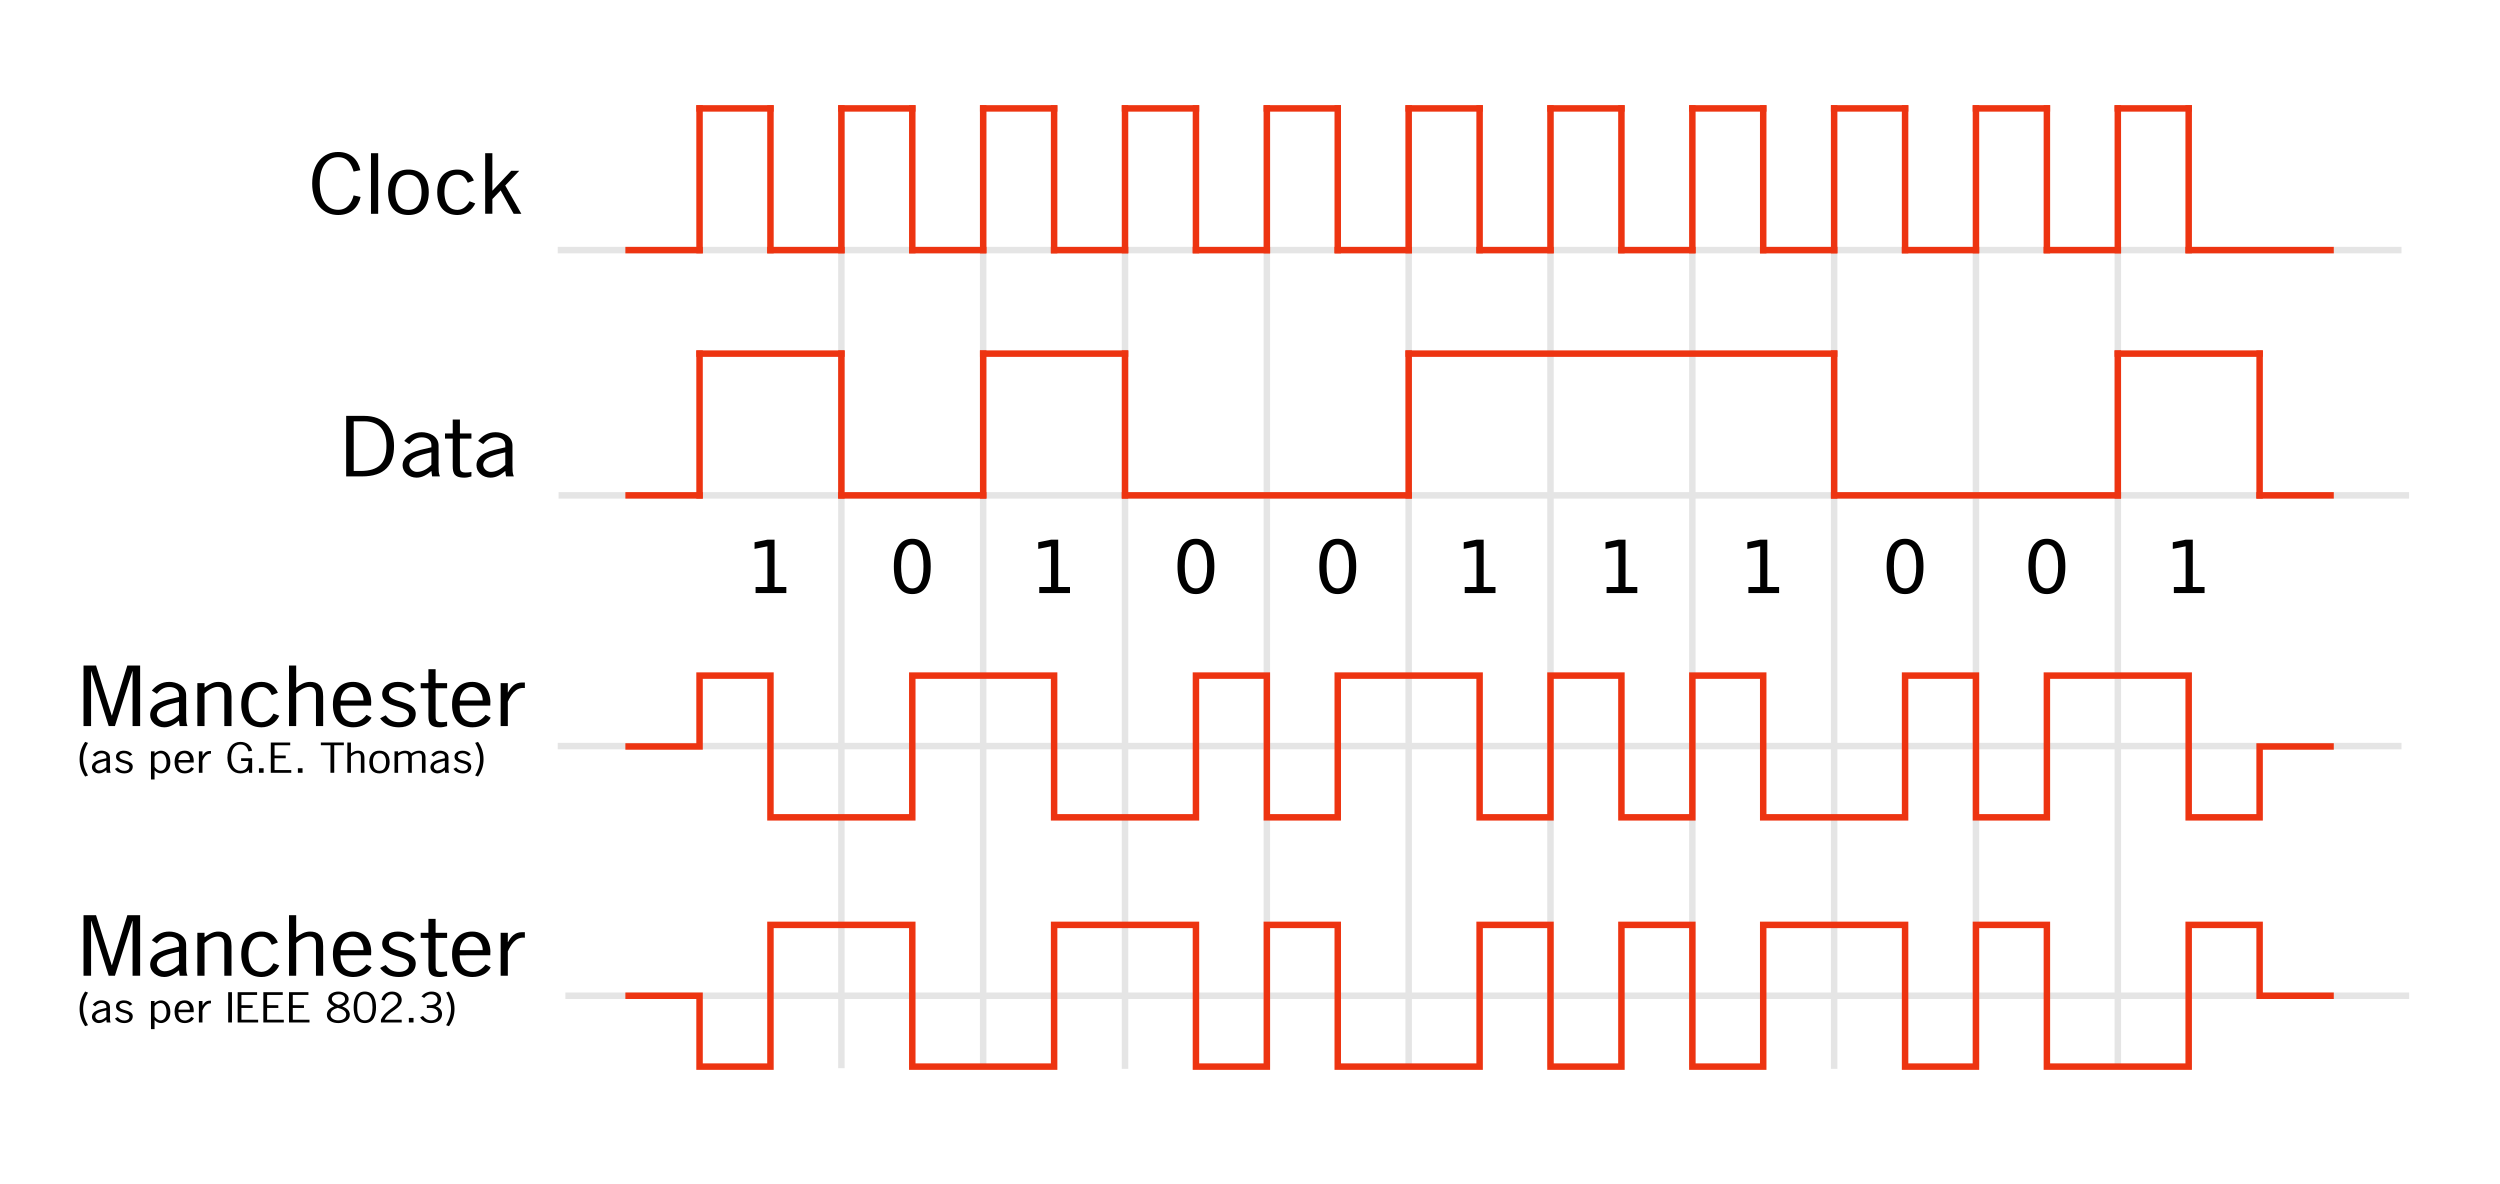 <?xml version="1.0" encoding="utf-8"?>
<!-- Generator: Adobe Illustrator 12.0.1, SVG Export Plug-In  -->
<!DOCTYPE svg PUBLIC "-//W3C//DTD SVG 1.1//EN" "http://www.w3.org/Graphics/SVG/1.1/DTD/svg11.dtd">
<svg  version="1.1" xmlns="http://www.w3.org/2000/svg" xmlns:xlink="http://www.w3.org/1999/xlink" xmlns:a="http://ns.adobe.com/AdobeSVGViewerExtensions/3.0/"
	 width="771" height="365" viewBox="0 0 771 365" enable-background="new 0 0 771 365" xml:space="preserve">
<defs>
</defs>
<rect fill="#FFFFFF" width="771" height="365"/>
<line fill="none" stroke="#E5E5E5" stroke-width="2" stroke-miterlimit="10" x1="742.982" y1="307.089" x2="174.366" y2="307.089"/>
<path fill="none" stroke="#E5E5E5" stroke-width="2" stroke-miterlimit="10" d="M742.957,152.77H172.266 M740.617,77.133H172
	 M740.617,230.089H172 M259.482,329.426V33.432 M303.214,328.944V33.432 M346.955,329.635V77.133 M390.696,328.944V33.432
	 M434.438,328.944V33.432 M478.169,328.944V33.432 M521.92,328.944V77.133 M565.651,329.635V77.133 M609.383,328.944V77.133
	 M653.134,328.944V77.133"/>
<polyline fill-rule="evenodd" clip-rule="evenodd" points="233.025,181.032 236.668,181.032 236.668,168.482 232.709,169.278 
	232.709,167.237 236.648,166.441 238.872,166.441 238.872,181.032 242.504,181.032 242.504,182.909 233.025,182.909 
	233.025,181.032 "/>
<path fill-rule="evenodd" clip-rule="evenodd" d="M281.348,167.911c-1.143,0-2.01,0.571-2.591,1.693
	c-0.571,1.122-0.857,2.816-0.857,5.081c0,2.266,0.286,3.959,0.857,5.081c0.582,1.123,1.449,1.694,2.591,1.694
	c1.153,0,2.021-0.571,2.592-1.694c0.582-1.122,0.867-2.815,0.867-5.081c0-2.265-0.286-3.959-0.867-5.081
	C283.369,168.482,282.501,167.911,281.348,167.911 M281.348,166.156c1.847,0,3.255,0.734,4.224,2.184
	c0.97,1.448,1.459,3.57,1.459,6.346s-0.489,4.897-1.459,6.347c-0.969,1.47-2.377,2.184-4.224,2.184
	c-1.847,0-3.255-0.714-4.234-2.184c-0.969-1.449-1.449-3.571-1.449-6.347s0.479-4.897,1.449-6.346
	C278.093,166.891,279.501,166.156,281.348,166.156"/>
<polyline fill-rule="evenodd" clip-rule="evenodd" points="320.508,181.032 324.141,181.032 324.141,168.482 320.192,169.278 
	320.192,167.237 324.12,166.441 326.345,166.441 326.345,181.032 329.987,181.032 329.987,182.909 320.508,182.909 320.508,181.032 
	"/>
<path fill-rule="evenodd" clip-rule="evenodd" d="M368.821,167.911c-1.143,0-2.01,0.571-2.582,1.693s-0.857,2.816-0.857,5.081
	c0,2.266,0.286,3.959,0.857,5.081c0.571,1.123,1.438,1.694,2.582,1.694c1.163,0,2.02-0.571,2.591-1.694
	c0.582-1.122,0.878-2.815,0.878-5.081c0-2.265-0.296-3.959-0.878-5.081C370.841,168.482,369.984,167.911,368.821,167.911
	 M368.821,166.156c1.847,0,3.255,0.734,4.224,2.184c0.979,1.448,1.469,3.57,1.469,6.346s-0.49,4.897-1.469,6.347
	c-0.969,1.47-2.377,2.184-4.224,2.184c-1.836,0-3.245-0.714-4.224-2.184c-0.969-1.449-1.459-3.571-1.459-6.347
	s0.49-4.897,1.459-6.346C365.576,166.891,366.984,166.156,368.821,166.156"/>
<path fill-rule="evenodd" clip-rule="evenodd" d="M412.562,167.911c-1.144,0-2,0.571-2.592,1.693
	c-0.571,1.122-0.857,2.816-0.857,5.081c0,2.266,0.286,3.959,0.857,5.081c0.592,1.123,1.448,1.694,2.592,1.694
	c1.163,0,2.02-0.571,2.591-1.694c0.571-1.122,0.878-2.815,0.878-5.081c0-2.265-0.307-3.959-0.878-5.081
	S413.726,167.911,412.562,167.911 M412.562,166.156c1.836,0,3.244,0.734,4.224,2.184c0.979,1.448,1.47,3.57,1.47,6.346
	s-0.49,4.897-1.47,6.347c-0.979,1.47-2.388,2.184-4.224,2.184c-1.837,0-3.255-0.714-4.225-2.184
	c-0.97-1.449-1.459-3.571-1.459-6.347s0.489-4.897,1.459-6.346C409.308,166.891,410.726,166.156,412.562,166.156"/>
<path fill-rule="evenodd" clip-rule="evenodd" d="M587.527,167.911c-1.143,0-2.021,0.571-2.592,1.693s-0.857,2.816-0.857,5.081
	c0,2.266,0.286,3.959,0.857,5.081c0.571,1.123,1.449,1.694,2.592,1.694s2-0.571,2.592-1.694c0.571-1.122,0.857-2.815,0.857-5.081
	c0-2.265-0.286-3.959-0.857-5.081C589.527,168.482,588.67,167.911,587.527,167.911 M587.527,166.156
	c1.837,0,3.244,0.734,4.204,2.184c0.979,1.448,1.469,3.57,1.469,6.346s-0.489,4.897-1.469,6.347c-0.96,1.47-2.367,2.184-4.204,2.184
	c-1.857,0-3.265-0.714-4.244-2.184c-0.959-1.449-1.449-3.571-1.449-6.347s0.49-4.897,1.449-6.346
	C584.263,166.891,585.67,166.156,587.527,166.156"/>
<path fill-rule="evenodd" clip-rule="evenodd" d="M631.259,167.911c-1.144,0-2,0.571-2.592,1.693
	c-0.571,1.122-0.857,2.816-0.857,5.081c0,2.266,0.286,3.959,0.857,5.081c0.592,1.123,1.448,1.694,2.592,1.694
	c1.163,0,2.02-0.571,2.591-1.694c0.572-1.122,0.878-2.815,0.878-5.081c0-2.265-0.306-3.959-0.878-5.081
	C633.278,168.482,632.422,167.911,631.259,167.911 M631.259,166.156c1.836,0,3.244,0.734,4.224,2.184
	c0.979,1.448,1.47,3.57,1.47,6.346s-0.49,4.897-1.47,6.347c-0.979,1.47-2.388,2.184-4.224,2.184c-1.837,0-3.245-0.714-4.225-2.184
	c-0.979-1.449-1.469-3.571-1.469-6.347s0.489-4.897,1.469-6.346C628.014,166.891,629.422,166.156,631.259,166.156"/>
<polyline fill-rule="evenodd" clip-rule="evenodd" points="451.723,181.032 455.354,181.032 455.354,168.482 451.416,169.278 
	451.416,167.237 455.334,166.441 457.559,166.441 457.559,181.032 461.211,181.032 461.211,182.909 451.723,182.909 
	451.723,181.032 "/>
<polyline fill-rule="evenodd" clip-rule="evenodd" points="495.474,181.032 499.105,181.032 499.105,168.482 495.147,169.278 
	495.147,167.237 499.086,166.441 501.31,166.441 501.31,181.032 504.942,181.032 504.942,182.909 495.474,182.909 495.474,181.032 
	"/>
<polyline fill-rule="evenodd" clip-rule="evenodd" points="539.205,181.032 542.837,181.032 542.837,168.482 538.878,169.278 
	538.878,167.237 542.816,166.441 545.041,166.441 545.041,181.032 548.674,181.032 548.674,182.909 539.205,182.909 
	539.205,181.032 "/>
<polyline fill-rule="evenodd" clip-rule="evenodd" points="670.419,181.032 674.051,181.032 674.051,168.482 670.092,169.278 
	670.092,167.237 674.03,166.441 676.255,166.441 676.255,181.032 679.887,181.032 679.887,182.909 670.419,182.909 670.419,181.032 
	"/>
<line fill="none" stroke="#ED3411" stroke-width="2" stroke-linecap="square" stroke-miterlimit="10" x1="215.741" y1="77.133" x2="193.866" y2="77.133"/>
<line fill="none" stroke="#ED3411" stroke-width="2" stroke-linecap="square" stroke-miterlimit="10" x1="215.741" y1="33.432" x2="215.741" y2="77.133"/>
<line fill="none" stroke="#ED3411" stroke-width="2" stroke-linecap="square" stroke-miterlimit="10" x1="237.607" y1="33.432" x2="215.741" y2="33.432"/>
<line fill="none" stroke="#ED3411" stroke-width="2" stroke-linecap="square" stroke-miterlimit="10" x1="237.607" y1="77.133" x2="237.607" y2="33.432"/>
<line fill="none" stroke="#ED3411" stroke-width="2" stroke-linecap="square" stroke-miterlimit="10" x1="259.482" y1="77.133" x2="237.607" y2="77.133"/>
<line fill="none" stroke="#ED3411" stroke-width="2" stroke-linecap="square" stroke-miterlimit="10" x1="259.482" y1="33.432" x2="259.482" y2="77.133"/>
<line fill="none" stroke="#ED3411" stroke-width="2" stroke-linecap="square" stroke-miterlimit="10" x1="281.348" y1="33.432" x2="259.482" y2="33.432"/>
<line fill="none" stroke="#ED3411" stroke-width="2" stroke-linecap="square" stroke-miterlimit="10" x1="281.348" y1="77.133" x2="281.348" y2="33.432"/>
<line fill="none" stroke="#ED3411" stroke-width="2" stroke-linecap="square" stroke-miterlimit="10" x1="303.214" y1="77.133" x2="281.348" y2="77.133"/>
<line fill="none" stroke="#ED3411" stroke-width="2" stroke-linecap="square" stroke-miterlimit="10" x1="303.214" y1="33.432" x2="303.214" y2="77.133"/>
<line fill="none" stroke="#ED3411" stroke-width="2" stroke-linecap="square" stroke-miterlimit="10" x1="325.09" y1="33.432" x2="303.214" y2="33.432"/>
<line fill="none" stroke="#ED3411" stroke-width="2" stroke-linecap="square" stroke-miterlimit="10" x1="325.09" y1="77.133" x2="325.09" y2="33.432"/>
<line fill="none" stroke="#ED3411" stroke-width="2" stroke-linecap="square" stroke-miterlimit="10" x1="346.955" y1="77.133" x2="325.09" y2="77.133"/>
<line fill="none" stroke="#ED3411" stroke-width="2" stroke-linecap="square" stroke-miterlimit="10" x1="346.955" y1="33.432" x2="346.955" y2="77.133"/>
<line fill="none" stroke="#ED3411" stroke-width="2" stroke-linecap="square" stroke-miterlimit="10" x1="368.831" y1="33.432" x2="346.955" y2="33.432"/>
<line fill="none" stroke="#ED3411" stroke-width="2" stroke-linecap="square" stroke-miterlimit="10" x1="368.831" y1="77.133" x2="368.831" y2="33.432"/>
<line fill="none" stroke="#ED3411" stroke-width="2" stroke-linecap="square" stroke-miterlimit="10" x1="390.696" y1="77.133" x2="368.831" y2="77.133"/>
<line fill="none" stroke="#ED3411" stroke-width="2" stroke-linecap="square" stroke-miterlimit="10" x1="390.696" y1="33.432" x2="390.696" y2="77.133"/>
<line fill="none" stroke="#ED3411" stroke-width="2" stroke-linecap="square" stroke-miterlimit="10" x1="412.562" y1="33.432" x2="390.696" y2="33.432"/>
<line fill="none" stroke="#ED3411" stroke-width="2" stroke-linecap="square" stroke-miterlimit="10" x1="412.562" y1="77.133" x2="412.562" y2="33.432"/>
<line fill="none" stroke="#ED3411" stroke-width="2" stroke-linecap="square" stroke-miterlimit="10" x1="434.438" y1="77.133" x2="412.562" y2="77.133"/>
<line fill="none" stroke="#ED3411" stroke-width="2" stroke-linecap="square" stroke-miterlimit="10" x1="434.438" y1="33.432" x2="434.438" y2="77.133"/>
<line fill="none" stroke="#ED3411" stroke-width="2" stroke-linecap="square" stroke-miterlimit="10" x1="456.313" y1="33.432" x2="434.438" y2="33.432"/>
<line fill="none" stroke="#ED3411" stroke-width="2" stroke-linecap="square" stroke-miterlimit="10" x1="456.313" y1="77.133" x2="456.313" y2="33.432"/>
<line fill="none" stroke="#ED3411" stroke-width="2" stroke-linecap="square" stroke-miterlimit="10" x1="478.169" y1="77.133" x2="456.313" y2="77.133"/>
<line fill="none" stroke="#ED3411" stroke-width="2" stroke-linecap="square" stroke-miterlimit="10" x1="478.169" y1="33.432" x2="478.169" y2="77.133"/>
<line fill="none" stroke="#ED3411" stroke-width="2" stroke-linecap="square" stroke-miterlimit="10" x1="500.045" y1="33.432" x2="478.169" y2="33.432"/>
<line fill="none" stroke="#ED3411" stroke-width="2" stroke-linecap="square" stroke-miterlimit="10" x1="500.045" y1="77.133" x2="500.045" y2="33.432"/>
<line fill="none" stroke="#ED3411" stroke-width="2" stroke-linecap="square" stroke-miterlimit="10" x1="521.92" y1="77.133" x2="500.045" y2="77.133"/>
<line fill="none" stroke="#ED3411" stroke-width="2" stroke-linecap="square" stroke-miterlimit="10" x1="521.92" y1="33.432" x2="521.92" y2="77.133"/>
<line fill="none" stroke="#ED3411" stroke-width="2" stroke-linecap="square" stroke-miterlimit="10" x1="543.775" y1="33.432" x2="521.92" y2="33.432"/>
<line fill="none" stroke="#ED3411" stroke-width="2" stroke-linecap="square" stroke-miterlimit="10" x1="543.775" y1="77.133" x2="543.775" y2="33.432"/>
<line fill="none" stroke="#ED3411" stroke-width="2" stroke-linecap="square" stroke-miterlimit="10" x1="565.651" y1="77.133" x2="543.775" y2="77.133"/>
<line fill="none" stroke="#ED3411" stroke-width="2" stroke-linecap="square" stroke-miterlimit="10" x1="565.651" y1="33.432" x2="565.651" y2="77.133"/>
<line fill="none" stroke="#ED3411" stroke-width="2" stroke-linecap="square" stroke-miterlimit="10" x1="587.527" y1="33.432" x2="565.651" y2="33.432"/>
<line fill="none" stroke="#ED3411" stroke-width="2" stroke-linecap="square" stroke-miterlimit="10" x1="587.527" y1="77.133" x2="587.527" y2="33.432"/>
<line fill="none" stroke="#ED3411" stroke-width="2" stroke-linecap="square" stroke-miterlimit="10" x1="609.383" y1="77.133" x2="587.527" y2="77.133"/>
<line fill="none" stroke="#ED3411" stroke-width="2" stroke-linecap="square" stroke-miterlimit="10" x1="609.383" y1="33.432" x2="609.383" y2="77.133"/>
<line fill="none" stroke="#ED3411" stroke-width="2" stroke-linecap="square" stroke-miterlimit="10" x1="631.259" y1="33.432" x2="609.383" y2="33.432"/>
<line fill="none" stroke="#ED3411" stroke-width="2" stroke-linecap="square" stroke-miterlimit="10" x1="631.259" y1="77.133" x2="631.259" y2="33.432"/>
<line fill="none" stroke="#ED3411" stroke-width="2" stroke-linecap="square" stroke-miterlimit="10" x1="653.134" y1="77.133" x2="631.259" y2="77.133"/>
<line fill="none" stroke="#ED3411" stroke-width="2" stroke-linecap="square" stroke-miterlimit="10" x1="653.134" y1="33.432" x2="653.134" y2="77.133"/>
<line fill="none" stroke="#ED3411" stroke-width="2" stroke-linecap="square" stroke-miterlimit="10" x1="674.989" y1="33.432" x2="653.134" y2="33.432"/>
<line fill="none" stroke="#ED3411" stroke-width="2" stroke-linecap="square" stroke-miterlimit="10" x1="674.989" y1="77.133" x2="674.989" y2="33.432"/>
<line fill="none" stroke="#ED3411" stroke-width="2" stroke-linecap="square" stroke-miterlimit="10" x1="718.741" y1="77.133" x2="674.989" y2="77.133"/>
<line fill="none" stroke="#ED3411" stroke-width="2" stroke-linecap="square" stroke-miterlimit="10" x1="215.741" y1="152.77" x2="193.866" y2="152.77"/>
<line fill="none" stroke="#ED3411" stroke-width="2" stroke-linecap="square" stroke-miterlimit="10" x1="215.741" y1="109.059" x2="215.741" y2="152.77"/>
<line fill="none" stroke="#ED3411" stroke-width="2" stroke-linecap="square" stroke-miterlimit="10" x1="259.482" y1="109.059" x2="215.741" y2="109.059"/>
<line fill="none" stroke="#ED3411" stroke-width="2" stroke-linecap="square" stroke-miterlimit="10" x1="259.482" y1="152.77" x2="259.482" y2="109.059"/>
<line fill="none" stroke="#ED3411" stroke-width="2" stroke-linecap="square" stroke-miterlimit="10" x1="346.955" y1="109.059" x2="346.955" y2="152.77"/>
<line fill="none" stroke="#ED3411" stroke-width="2" stroke-linecap="square" stroke-miterlimit="10" x1="565.651" y1="152.77" x2="565.651" y2="109.059"/>
<line fill="none" stroke="#ED3411" stroke-width="2" stroke-linecap="square" stroke-miterlimit="10" x1="653.134" y1="152.77" x2="565.651" y2="152.77"/>
<line fill="none" stroke="#ED3411" stroke-width="2" stroke-linecap="square" stroke-miterlimit="10" x1="303.214" y1="152.77" x2="303.214" y2="109.059"/>
<line fill="none" stroke="#ED3411" stroke-width="2" stroke-linecap="square" stroke-miterlimit="10" x1="346.955" y1="109.059" x2="303.214" y2="109.059"/>
<line fill="none" stroke="#ED3411" stroke-width="2" stroke-linecap="square" stroke-miterlimit="10" x1="434.438" y1="152.77" x2="346.955" y2="152.77"/>
<line fill="none" stroke="#ED3411" stroke-width="2" stroke-linecap="square" stroke-miterlimit="10" x1="434.438" y1="109.059" x2="434.438" y2="152.77"/>
<line fill="none" stroke="#ED3411" stroke-width="2" stroke-linecap="square" stroke-miterlimit="10" x1="565.651" y1="109.059" x2="434.438" y2="109.059"/>
<line fill="none" stroke="#ED3411" stroke-width="2" stroke-linecap="square" stroke-miterlimit="10" x1="653.134" y1="109.059" x2="653.134" y2="152.77"/>
<line fill="none" stroke="#ED3411" stroke-width="2" stroke-linecap="square" stroke-miterlimit="10" x1="696.865" y1="109.059" x2="653.134" y2="109.059"/>
<line fill="none" stroke="#ED3411" stroke-width="2" stroke-linecap="square" stroke-miterlimit="10" x1="696.865" y1="152.77" x2="696.865" y2="109.059"/>
<line fill="none" stroke="#ED3411" stroke-width="2" stroke-linecap="square" stroke-miterlimit="10" x1="718.741" y1="152.77" x2="696.865" y2="152.77"/>
<line fill="none" stroke="#ED3411" stroke-width="2" stroke-linecap="square" stroke-miterlimit="10" x1="303.214" y1="152.77" x2="259.482" y2="152.77"/>
<path fill="none" stroke="#ED3411" stroke-width="2" stroke-linecap="square" stroke-miterlimit="10" d="M215.741,307.089h-21.875
	 M215.741,328.944v-21.855 M237.607,328.944h-21.866 M237.607,328.944v-43.71 M281.348,285.234h-43.741 M281.348,328.944v-43.71
	 M325.09,328.944h-43.742 M456.313,328.944h-43.751 M456.313,285.234v43.71 M543.775,328.944H521.92 M543.775,285.234v43.71
	 M587.527,285.234h-43.752 M587.527,328.944v-43.71 M609.383,328.944h-21.855 M718.741,307.089h-21.876 M325.09,285.234v43.71
	 M368.831,285.234H325.09 M368.831,328.944v-43.71 M390.696,328.944h-21.865 M390.696,285.234v43.71 M412.562,285.234h-21.866
	 M412.562,328.944v-43.71 M478.169,285.234h-21.855 M478.169,328.944v-43.71 M500.045,328.944h-21.876 M500.045,285.234v43.71
	 M521.92,285.234h-21.875 M521.92,328.944v-43.71 M609.383,285.234v43.71 M631.259,285.234h-21.876 M631.259,328.944v-43.71
	 M674.989,328.944h-43.73 M674.989,285.234v43.71 M696.865,285.234h-21.876 M696.865,307.089v-21.854"/>
<path fill="none" stroke="#ED3411" stroke-width="2" stroke-linecap="square" stroke-miterlimit="10" d="M193.866,230.211h21.875
	 M215.741,230.211v-21.855 M215.741,208.356h21.866 M237.607,252.067v-43.711 M237.607,252.067h43.741 M281.348,252.067v-43.711
	 M281.348,208.356h43.742 M412.562,208.356h43.751 M456.313,208.356v43.711 M521.92,208.356h21.855 M543.775,208.356v43.711
	 M543.775,252.067h43.752 M587.527,252.067v-43.711 M587.527,208.356h21.855 M696.865,230.211h21.876 M325.09,208.356v43.711
	 M325.09,252.067h43.741 M368.831,252.067v-43.711 M368.831,208.356h21.865 M390.696,208.356v43.711 M390.696,252.067h21.866
	 M412.562,252.067v-43.711 M456.313,252.067h21.855 M478.169,252.067v-43.711 M478.169,208.356h21.876 M500.045,208.356v43.711
	 M500.045,252.067h21.875 M521.92,252.067v-43.711 M609.383,208.356v43.711 M609.383,252.067h21.876 M631.259,252.067v-43.711
	 M631.259,208.356h43.73 M674.989,208.356v43.711 M674.989,252.067h21.876 M696.865,252.067v-21.855"/>
<path d="M109.048,52.917c-0.596-2.16-1.731-4.44-4.768-4.44c-3.065,0-5.676,2.448-5.676,8.112s2.611,8.112,5.676,8.112
	c2.895,0,4.229-2.232,4.768-4.44l2.157,0.48c-0.625,3.072-2.951,5.568-6.924,5.568c-4.598,0-8.003-3.576-8.003-9.72
	s3.406-9.72,8.003-9.72c3.916,0,6.187,2.448,6.839,5.616L109.048,52.917z"/>
<path d="M116.625,65.926h-2.214V47.253h2.214V65.926z"/>
<path d="M119.69,59.302c0-4.968,2.781-7.008,6.271-7.008s6.272,2.04,6.272,7.008c0,4.968-2.781,7.008-6.272,7.008
	S119.69,64.27,119.69,59.302z M130.02,59.302c0-2.256-0.653-5.424-4.059-5.424c-3.405,0-4.058,3.168-4.058,5.424
	s0.653,5.424,4.058,5.424C129.367,64.726,130.02,61.558,130.02,59.302z"/>
<path d="M144.267,56.374c-0.54-1.224-1.391-2.544-3.15-2.496c-3.405,0-4.058,3.168-4.058,5.424s0.653,5.424,4.058,5.424
	c1.901-0.072,2.98-1.368,3.661-2.664l1.788,0.672c-0.908,2.016-2.923,3.576-5.449,3.576c-3.491,0-6.271-2.04-6.271-7.008
	c0-4.968,2.781-7.008,6.271-7.008c2.583,0,4.172,1.368,5.023,3.36L144.267,56.374z"/>
<path d="M151.844,58.822l5.818-6.144h2.469l-4.313,4.536l4.966,8.712h-2.384l-4.001-7.2l-2.554,2.664v4.536h-2.214V47.253h2.214
	V58.822z"/>
<path d="M112.208,128.253c6.414,0,9.308,3.912,9.308,9.24c0,5.952-2.895,9.432-9.904,9.432h-4.853v-18.672H112.208z
	 M109.086,145.246h2.186c5.505-0.048,7.918-2.4,7.918-7.824c0-4.776-2.271-7.44-6.84-7.488h-3.264V145.246z"/>
<path d="M133.266,146.926l-0.227-1.68c-1.277,1.056-2.696,2.064-4.541,2.064c-2.412,0-4.342-1.704-4.342-3.792
	c0-3.792,4.711-4.608,8.173-5.4l0.709-0.168v-0.744c0-1.512-1.221-2.328-2.98-2.328c-1.731,0-2.923,0.96-3.831,2.088l-1.561-0.984
	c1.305-1.584,3.008-2.688,5.392-2.688c2.128,0,5.193,1.104,5.193,4.128v6.576c0.028,0.984-0.028,1.992,0.426,2.928H133.266z
	 M132.159,139.702c-2.1,0.528-5.931,1.248-5.931,3.624c0,1.104,1.021,2.208,2.355,2.208c1.759,0,3.377-1.032,4.456-2.16v-3.888
	L132.159,139.702z"/>
<path d="M141.836,133.678h3.547v1.584h-3.547v8.328c0,1.296-0.029,2.136,1.788,2.136c0.625,0,1.22-0.048,1.76-0.168v1.368
	c-0.709,0.216-1.447,0.384-2.214,0.384c-3.746,0-3.547-2.136-3.547-4.56v-7.488h-2.384v-1.584h2.384v-4.296h2.214V133.678z"/>
<path d="M156.055,146.926l-0.227-1.68c-1.277,1.056-2.696,2.064-4.541,2.064c-2.412,0-4.342-1.704-4.342-3.792
	c0-3.792,4.711-4.608,8.173-5.4l0.709-0.168v-0.744c0-1.512-1.221-2.328-2.98-2.328c-1.731,0-2.923,0.96-3.831,2.088l-1.561-0.984
	c1.305-1.584,3.008-2.688,5.392-2.688c2.128,0,5.193,1.104,5.193,4.128v6.576c0.028,0.984-0.028,1.992,0.426,2.928H156.055z
	 M154.948,139.702c-2.1,0.528-5.931,1.248-5.931,3.624c0,1.104,1.021,2.208,2.355,2.208c1.759,0,3.377-1.032,4.456-2.16v-3.888
	L154.948,139.702z"/>
<path d="M28.086,223.926H25.76v-18.672h3.859l4.825,15.384h0.085l4.739-15.384h3.945v18.672h-2.327v-16.92h-0.057l-5.392,16.92
	h-1.901l-5.392-16.92h-0.057V223.926z"/>
<path d="M55.417,223.926l-0.227-1.68c-1.277,1.056-2.696,2.064-4.541,2.064c-2.412,0-4.342-1.704-4.342-3.792
	c0-3.792,4.711-4.608,8.173-5.4l0.709-0.168v-0.744c0-1.512-1.221-2.328-2.98-2.328c-1.731,0-2.923,0.96-3.831,2.088l-1.561-0.984
	c1.305-1.584,3.008-2.688,5.392-2.688c2.128,0,5.193,1.104,5.193,4.128v6.576c0.028,0.984-0.028,1.992,0.426,2.928H55.417z
	 M54.31,216.702c-2.1,0.528-5.931,1.248-5.931,3.624c0,1.104,1.021,2.208,2.355,2.208c1.759,0,3.377-1.032,4.456-2.16v-3.888
	L54.31,216.702z"/>
<path d="M63.079,223.926h-2.214v-13.248h2.214v1.368c1.305-0.888,2.525-1.752,4.313-1.752c2.214,0,4.001,1.032,4.001,4.488v9.144
	H69.18v-8.664c0-1.392,0.284-3.432-2.072-3.432c-1.362,0-3.15,1.128-4.03,2.016V223.926z"/>
<path d="M83.824,214.374c-0.54-1.224-1.391-2.544-3.15-2.496c-3.405,0-4.058,3.168-4.058,5.424s0.653,5.424,4.058,5.424
	c1.901-0.072,2.98-1.368,3.661-2.664l1.788,0.672c-0.908,2.016-2.923,3.576-5.449,3.576c-3.491,0-6.271-2.04-6.271-7.008
	c0-4.968,2.781-7.008,6.271-7.008c2.583,0,4.172,1.368,5.023,3.36L83.824,214.374z"/>
<path d="M91.344,212.046c1.305-0.888,2.525-1.752,4.313-1.752c2.214,0,4.001,1.032,4.001,4.488v9.144h-2.213v-8.664
	c0-1.392,0.284-3.432-2.072-3.432c-1.362,0-3.15,1.128-4.03,2.016v10.08H89.13v-18.672h2.214V212.046z"/>
<path d="M104.995,217.614c0,3.792,1.901,5.112,4.171,5.112c1.646,0,3.037-1.128,3.832-2.28l1.589,0.888
	c-0.851,1.704-2.951,2.976-5.647,2.976c-3.491,0-6.271-2.04-6.271-7.008c0-4.968,2.781-7.008,6.271-7.008
	c4.513,0,5.818,4.08,5.506,7.32H104.995z M112.118,216.03c0.057-1.704-1.021-4.152-3.349-4.152c-2.498,0-3.689,2.28-3.718,4.152
	H112.118z"/>
<path d="M126.336,213.63c-0.88-1.104-1.93-1.752-3.576-1.752c-1.447,0-2.81,0.624-2.81,1.968c0,3.24,8.259,1.824,8.259,6.288
	c0,2.592-2.186,4.176-5.137,4.176c-2.526,0-4.569-0.936-5.846-2.784l1.759-0.936c0.852,1.368,2.214,2.136,4.087,2.136
	c1.618,0,3.065-0.744,3.065-2.256c0-3.336-8.259-1.752-8.259-6.504c0-2.28,2.214-3.672,4.796-3.672c2.185,0,4.001,0.768,5.222,2.304
	L126.336,213.63z"/>
<path d="M134.339,210.678h3.547v1.584h-3.547v8.328c0,1.296-0.029,2.136,1.788,2.136c0.625,0,1.22-0.048,1.76-0.168v1.368
	c-0.709,0.216-1.447,0.384-2.214,0.384c-3.746,0-3.547-2.136-3.547-4.56v-7.488h-2.384v-1.584h2.384v-4.296h2.214V210.678z"/>
<path d="M141.746,217.614c0,3.792,1.901,5.112,4.171,5.112c1.646,0,3.037-1.128,3.832-2.28l1.589,0.888
	c-0.851,1.704-2.951,2.976-5.647,2.976c-3.491,0-6.271-2.04-6.271-7.008c0-4.968,2.781-7.008,6.271-7.008
	c4.513,0,5.818,4.08,5.506,7.32H141.746z M148.869,216.03c0.057-1.704-1.021-4.152-3.349-4.152c-2.498,0-3.689,2.28-3.718,4.152
	H148.869z"/>
<path d="M156.617,213.534h0.057c0.88-1.584,2.015-3.048,4.342-3.048h0.851v1.704c-2.895-0.336-4.398,2.304-5.25,4.224v7.512h-2.213
	v-13.248h2.213V213.534z"/>
<path d="M26.256,239.478c-1.164-1.716-1.703-3.372-1.703-5.34c0-1.968,0.54-3.624,1.703-5.34l0.879,0.312
	c-0.937,1.584-1.504,3.24-1.504,5.028s0.567,3.444,1.504,5.028L26.256,239.478z"/>
<path d="M32.911,238.326l-0.113-0.84c-0.639,0.528-1.348,1.032-2.271,1.032c-1.206,0-2.171-0.852-2.171-1.896
	c0-1.896,2.355-2.304,4.086-2.7l0.355-0.084v-0.372c0-0.756-0.61-1.164-1.49-1.164c-0.865,0-1.461,0.48-1.916,1.044l-0.78-0.492
	c0.653-0.792,1.504-1.344,2.696-1.344c1.064,0,2.597,0.552,2.597,2.064v3.288c0.015,0.492-0.014,0.996,0.213,1.464H32.911z
	 M32.358,234.714c-1.05,0.264-2.966,0.624-2.966,1.812c0,0.552,0.511,1.104,1.178,1.104c0.88,0,1.688-0.516,2.228-1.08v-1.944
	L32.358,234.714z"/>
<path d="M40.006,233.178c-0.44-0.552-0.965-0.876-1.788-0.876c-0.724,0-1.405,0.312-1.405,0.984c0,1.62,4.129,0.912,4.129,3.144
	c0,1.296-1.092,2.088-2.568,2.088c-1.263,0-2.284-0.468-2.923-1.392l0.88-0.468c0.425,0.684,1.106,1.068,2.043,1.068
	c0.809,0,1.533-0.372,1.533-1.128c0-1.668-4.129-0.876-4.129-3.252c0-1.14,1.107-1.836,2.398-1.836c1.093,0,2.001,0.384,2.611,1.152
	L40.006,233.178z"/>
<path d="M47.668,240.378h-1.106v-8.676h1.106v0.684c0.511-0.456,1.207-0.876,1.958-0.876c1.348,0,2.909,1.032,2.909,3.636
	c0,2.544-1.802,3.372-2.866,3.372c-0.866,0-1.476-0.396-2.001-0.948V240.378z M47.668,236.466c0.312,0.564,1.064,1.236,1.845,1.236
	c0.767,0,1.859-0.636,1.859-2.58c0-0.996-0.326-2.796-1.873-2.796c-0.851,0-1.49,0.492-1.831,1.068V236.466z"/>
<path d="M55.004,235.169c0,1.896,0.951,2.556,2.086,2.556c0.823,0,1.518-0.564,1.916-1.14l0.794,0.444
	c-0.426,0.852-1.476,1.488-2.824,1.488c-1.745,0-3.136-1.02-3.136-3.504s1.391-3.504,3.136-3.504c2.256,0,2.909,2.04,2.753,3.66
	H55.004z M58.566,234.377c0.028-0.852-0.511-2.076-1.674-2.076c-1.249,0-1.845,1.14-1.859,2.076H58.566z"/>
<path d="M62.439,233.13h0.029c0.439-0.792,1.007-1.524,2.171-1.524h0.426v0.852c-1.448-0.168-2.2,1.152-2.625,2.112v3.756h-1.106
	v-6.624h1.106V233.13z"/>
<path d="M76.644,231.738c-0.312-1.092-0.894-2.136-2.512-2.136c-1.533,0-2.838,1.224-2.838,4.056s1.305,4.056,2.838,4.056
	c2.043,0,2.583-1.608,2.469-3.024h-2.242v-0.84h3.405v4.476h-0.993v-0.912c-0.596,0.696-1.547,1.104-2.639,1.104
	c-2.299,0-4.001-1.788-4.001-4.86c0-3.072,1.703-4.86,4.001-4.86c2.029,0,3.264,1.176,3.632,2.712L76.644,231.738z"/>
<path d="M81.298,238.326h-1.433v-1.404h1.433V238.326z"/>
<path d="M89.499,229.83h-4.824v3.18h3.448v0.84h-3.448v3.636h5.151v0.84h-6.314v-9.336h5.988V229.83z"/>
<path d="M93.302,238.326h-1.433v-1.404h1.433V238.326z"/>
<path d="M106.044,229.83h-2.965v8.496h-1.164v-8.496h-2.966v-0.84h7.095V229.83z"/>
<path d="M108.229,232.386c0.653-0.444,1.263-0.876,2.157-0.876c1.106,0,2,0.516,2,2.244v4.572h-1.107v-4.332
	c0-0.696,0.142-1.716-1.036-1.716c-0.681,0-1.575,0.564-2.015,1.008v5.04h-1.106v-9.336h1.106V232.386z"/>
<path d="M113.891,235.014c0-2.484,1.391-3.504,3.136-3.504c1.746,0,3.136,1.02,3.136,3.504s-1.391,3.504-3.136,3.504
	C115.282,238.518,113.891,237.498,113.891,235.014z M119.056,235.014c0-1.128-0.327-2.712-2.029-2.712s-2.029,1.584-2.029,2.712
	s0.326,2.712,2.029,2.712S119.056,236.142,119.056,235.014z"/>
<path d="M122.774,238.326h-1.106v-6.624h1.106v0.588c0.681-0.468,1.263-0.78,2.171-0.78c0.837,0,1.476,0.3,1.887,0.9
	c0.724-0.492,1.419-0.888,2.398-0.9c1.107,0,2,0.516,2,2.244v4.572h-1.106v-4.332c0-0.696,0.142-1.716-1.036-1.716
	c-0.809-0.012-1.618,0.456-2.086,0.876v5.172h-1.106v-4.332c0-0.696,0.142-1.716-1.036-1.716c-0.951,0.024-1.518,0.444-2.086,0.876
	V238.326z"/>
<path d="M137.304,238.326l-0.113-0.84c-0.639,0.528-1.348,1.032-2.271,1.032c-1.206,0-2.171-0.852-2.171-1.896
	c0-1.896,2.355-2.304,4.086-2.7l0.355-0.084v-0.372c0-0.756-0.61-1.164-1.49-1.164c-0.865,0-1.461,0.48-1.916,1.044l-0.78-0.492
	c0.653-0.792,1.504-1.344,2.696-1.344c1.064,0,2.597,0.552,2.597,2.064v3.288c0.014,0.492-0.015,0.996,0.212,1.464H137.304z
	 M136.751,234.714c-1.05,0.264-2.966,0.624-2.966,1.812c0,0.552,0.511,1.104,1.178,1.104c0.88,0,1.688-0.516,2.228-1.08v-1.944
	L136.751,234.714z"/>
<path d="M144.399,233.178c-0.44-0.552-0.965-0.876-1.788-0.876c-0.724,0-1.405,0.312-1.405,0.984c0,1.62,4.129,0.912,4.129,3.144
	c0,1.296-1.092,2.088-2.568,2.088c-1.263,0-2.284-0.468-2.923-1.392l0.88-0.468c0.425,0.684,1.106,1.068,2.043,1.068
	c0.809,0,1.533-0.372,1.533-1.128c0-1.668-4.129-0.876-4.129-3.252c0-1.14,1.107-1.836,2.398-1.836c1.093,0,2.001,0.384,2.611,1.152
	L144.399,233.178z"/>
<path d="M146.542,239.166c0.937-1.584,1.504-3.24,1.504-5.028s-0.568-3.444-1.504-5.028l0.88-0.312
	c1.164,1.716,1.703,3.372,1.703,5.34c0,1.968-0.539,3.624-1.703,5.34L146.542,239.166z"/>
<path d="M28.086,300.926H25.76v-18.672h3.859l4.825,15.384h0.085l4.739-15.384h3.945v18.672h-2.327v-16.92h-0.057l-5.392,16.92
	h-1.901l-5.392-16.92h-0.057V300.926z"/>
<path d="M55.417,300.926l-0.227-1.68c-1.277,1.056-2.696,2.063-4.541,2.063c-2.412,0-4.342-1.704-4.342-3.792
	c0-3.792,4.711-4.608,8.173-5.4l0.709-0.168v-0.744c0-1.512-1.221-2.328-2.98-2.328c-1.731,0-2.923,0.96-3.831,2.088l-1.561-0.984
	c1.305-1.584,3.008-2.688,5.392-2.688c2.128,0,5.193,1.104,5.193,4.128v6.576c0.028,0.984-0.028,1.992,0.426,2.928H55.417z
	 M54.31,293.702c-2.1,0.528-5.931,1.248-5.931,3.625c0,1.104,1.021,2.207,2.355,2.207c1.759,0,3.377-1.031,4.456-2.16v-3.887
	L54.31,293.702z"/>
<path d="M63.079,300.926h-2.214v-13.248h2.214v1.368c1.305-0.888,2.525-1.752,4.313-1.752c2.214,0,4.001,1.032,4.001,4.488v9.144
	H69.18v-8.664c0-1.392,0.284-3.432-2.072-3.432c-1.362,0-3.15,1.128-4.03,2.016V300.926z"/>
<path d="M83.824,291.374c-0.54-1.224-1.391-2.544-3.15-2.496c-3.405,0-4.058,3.168-4.058,5.424s0.653,5.424,4.058,5.424
	c1.901-0.071,2.98-1.368,3.661-2.664l1.788,0.673c-0.908,2.016-2.923,3.575-5.449,3.575c-3.491,0-6.271-2.04-6.271-7.008
	c0-4.968,2.781-7.008,6.271-7.008c2.583,0,4.172,1.368,5.023,3.36L83.824,291.374z"/>
<path d="M91.344,289.046c1.305-0.888,2.525-1.752,4.313-1.752c2.214,0,4.001,1.032,4.001,4.488v9.144h-2.213v-8.664
	c0-1.392,0.284-3.432-2.072-3.432c-1.362,0-3.15,1.128-4.03,2.016v10.08H89.13v-18.672h2.214V289.046z"/>
<path d="M104.995,294.614c0,3.792,1.901,5.112,4.171,5.112c1.646,0,3.037-1.128,3.832-2.28l1.589,0.889
	c-0.851,1.703-2.951,2.976-5.647,2.976c-3.491,0-6.271-2.04-6.271-7.008c0-4.968,2.781-7.008,6.271-7.008
	c4.513,0,5.818,4.08,5.506,7.32H104.995z M112.118,293.03c0.057-1.704-1.021-4.152-3.349-4.152c-2.498,0-3.689,2.28-3.718,4.152
	H112.118z"/>
<path d="M126.336,290.63c-0.88-1.104-1.93-1.752-3.576-1.752c-1.447,0-2.81,0.624-2.81,1.968c0,3.24,8.259,1.824,8.259,6.288
	c0,2.592-2.186,4.176-5.137,4.176c-2.526,0-4.569-0.937-5.846-2.784l1.759-0.936c0.852,1.368,2.214,2.136,4.087,2.136
	c1.618,0,3.065-0.743,3.065-2.256c0-3.336-8.259-1.752-8.259-6.504c0-2.28,2.214-3.672,4.796-3.672c2.185,0,4.001,0.768,5.222,2.304
	L126.336,290.63z"/>
<path d="M134.339,287.678h3.547v1.584h-3.547v8.328c0,1.296-0.029,2.136,1.788,2.136c0.625,0,1.22-0.048,1.76-0.168v1.368
	c-0.709,0.216-1.447,0.384-2.214,0.384c-3.746,0-3.547-2.136-3.547-4.56v-7.488h-2.384v-1.584h2.384v-4.296h2.214V287.678z"/>
<path d="M141.746,294.614c0,3.792,1.901,5.112,4.171,5.112c1.646,0,3.037-1.128,3.832-2.28l1.589,0.889
	c-0.851,1.703-2.951,2.976-5.647,2.976c-3.491,0-6.271-2.04-6.271-7.008c0-4.968,2.781-7.008,6.271-7.008
	c4.513,0,5.818,4.08,5.506,7.32H141.746z M148.869,293.03c0.057-1.704-1.021-4.152-3.349-4.152c-2.498,0-3.689,2.28-3.718,4.152
	H148.869z"/>
<path d="M156.617,290.534h0.057c0.88-1.584,2.015-3.048,4.342-3.048h0.851v1.704c-2.895-0.336-4.398,2.304-5.25,4.224v7.512h-2.213
	v-13.248h2.213V290.534z"/>
<path d="M26.256,316.478c-1.164-1.716-1.703-3.372-1.703-5.34s0.54-3.624,1.703-5.34l0.879,0.312
	c-0.937,1.584-1.504,3.24-1.504,5.028s0.567,3.444,1.504,5.028L26.256,316.478z"/>
<path d="M32.911,315.326l-0.113-0.84c-0.639,0.527-1.348,1.031-2.271,1.031c-1.206,0-2.171-0.852-2.171-1.896
	c0-1.896,2.355-2.303,4.086-2.699l0.355-0.084v-0.372c0-0.757-0.61-1.164-1.49-1.164c-0.865,0-1.461,0.479-1.916,1.044l-0.78-0.492
	c0.653-0.792,1.504-1.344,2.696-1.344c1.064,0,2.597,0.552,2.597,2.064v3.287c0.015,0.492-0.014,0.996,0.213,1.465H32.911z
	 M32.358,311.714c-1.05,0.264-2.966,0.624-2.966,1.812c0,0.553,0.511,1.104,1.178,1.104c0.88,0,1.688-0.517,2.228-1.08v-1.944
	L32.358,311.714z"/>
<path d="M40.006,310.178c-0.44-0.553-0.965-0.876-1.788-0.876c-0.724,0-1.405,0.312-1.405,0.983c0,1.621,4.129,0.912,4.129,3.145
	c0,1.296-1.092,2.088-2.568,2.088c-1.263,0-2.284-0.468-2.923-1.393l0.88-0.467c0.425,0.684,1.106,1.067,2.043,1.067
	c0.809,0,1.533-0.372,1.533-1.128c0-1.668-4.129-0.876-4.129-3.252c0-1.141,1.107-1.836,2.398-1.836
	c1.093,0,2.001,0.384,2.611,1.152L40.006,310.178z"/>
<path d="M47.668,317.378h-1.106v-8.677h1.106v0.685c0.511-0.456,1.207-0.876,1.958-0.876c1.348,0,2.909,1.031,2.909,3.636
	c0,2.544-1.802,3.372-2.866,3.372c-0.866,0-1.476-0.396-2.001-0.947V317.378z M47.668,313.466c0.312,0.563,1.064,1.235,1.845,1.235
	c0.767,0,1.859-0.636,1.859-2.58c0-0.996-0.326-2.795-1.873-2.795c-0.851,0-1.49,0.492-1.831,1.067V313.466z"/>
<path d="M55.004,312.17c0,1.896,0.951,2.556,2.086,2.556c0.823,0,1.518-0.563,1.916-1.14l0.794,0.443
	c-0.426,0.853-1.476,1.488-2.824,1.488c-1.745,0-3.136-1.02-3.136-3.504s1.391-3.504,3.136-3.504c2.256,0,2.909,2.04,2.753,3.66
	H55.004z M58.566,311.377c0.028-0.852-0.511-2.075-1.674-2.075c-1.249,0-1.845,1.14-1.859,2.075H58.566z"/>
<path d="M62.439,310.13h0.029c0.439-0.792,1.007-1.524,2.171-1.524h0.426v0.852c-1.448-0.168-2.2,1.152-2.625,2.113v3.756h-1.106
	v-6.625h1.106V310.13z"/>
<path d="M71.535,315.326h-1.164v-9.336h1.164V315.326z"/>
<path d="M79.283,306.83h-4.824v3.18h3.448v0.84h-3.448v3.637h5.151v0.84h-6.314v-9.336h5.988V306.83z"/>
<path d="M87.201,306.83h-4.824v3.18h3.448v0.84h-3.448v3.637h5.151v0.84h-6.314v-9.336h5.988V306.83z"/>
<path d="M95.118,306.83h-4.824v3.18h3.448v0.84h-3.448v3.637h5.151v0.84H89.13v-9.336h5.988V306.83z"/>
<path d="M107.875,312.961c0,1.669-1.703,2.557-3.505,2.557c-1.831,0-3.562-0.816-3.562-2.531c0-1.369,0.908-2.064,2.256-2.641
	c-1.079-0.553-1.831-1.104-1.831-2.244c0-1.477,1.561-2.304,3.165-2.304c1.546,0,3.122,0.864,3.122,2.292
	c0,1.115-0.866,1.812-1.987,2.256C106.896,310.897,107.875,311.582,107.875,312.961z M101.915,312.89
	c0,1.176,1.121,1.788,2.398,1.788c1.292,0,2.455-0.576,2.455-1.775c0-1.248-1.391-1.765-2.611-2.089
	C103.022,311.149,101.915,311.75,101.915,312.89z M106.413,308.149c0-0.972-0.851-1.512-1.958-1.512
	c-1.007,0-2.114,0.468-2.114,1.44c0,0.947,1.107,1.535,2.058,1.824C105.406,309.662,106.413,309.146,106.413,308.149z"/>
<path d="M115.963,310.658c0,2.063-0.539,4.859-3.448,4.859c-2.909,0-3.448-2.796-3.448-4.859c0-2.064,0.539-4.86,3.448-4.86
	C115.424,305.798,115.963,308.594,115.963,310.658z M110.145,310.658c0,1.487,0.199,4.02,2.37,4.02c2.171,0,2.37-2.532,2.37-4.02
	c0-1.488-0.199-4.021-2.37-4.021C110.344,306.638,110.145,309.17,110.145,310.658z"/>
<path d="M123.881,314.486v0.84h-6.399v-0.853c1.604-3.408,5.236-3.744,5.236-6.048c0-0.924-0.695-1.788-1.859-1.788
	c-1.234,0-2.043,0.983-2.213,1.933l-1.008-0.24c0.341-1.416,1.519-2.532,3.306-2.532c1.76,0,2.938,1.14,2.938,2.592
	c0,2.796-4.257,3.456-5.236,6.097H123.881z"/>
<path d="M127.527,315.326h-1.433v-1.404h1.433V315.326z"/>
<path d="M131.643,310.886v-0.912l0.922,0.024c1.632,0,2.355-0.732,2.355-1.681c0-1.044-0.752-1.68-1.987-1.68
	c-0.965,0-1.603,0.517-2.114,1.14l-0.837-0.492c0.766-0.888,1.845-1.487,3.164-1.487c1.816,0,2.881,1.104,2.881,2.399
	c0,1.092-0.525,1.692-1.646,2.185c1.277,0.36,1.944,1.224,1.944,2.34c0,1.728-1.405,2.796-3.406,2.796
	c-1.476,0-2.667-0.66-3.349-1.752l0.894-0.456c0.582,0.792,1.291,1.368,2.469,1.368c1.334,0,2.228-0.684,2.228-1.836
	c0-1.523-1.164-2.016-2.795-2.016L131.643,310.886z"/>
<path d="M137.587,316.166c0.937-1.584,1.504-3.24,1.504-5.028s-0.568-3.444-1.504-5.028l0.88-0.312
	c1.164,1.716,1.703,3.372,1.703,5.34s-0.539,3.624-1.703,5.34L137.587,316.166z"/>
</svg>
